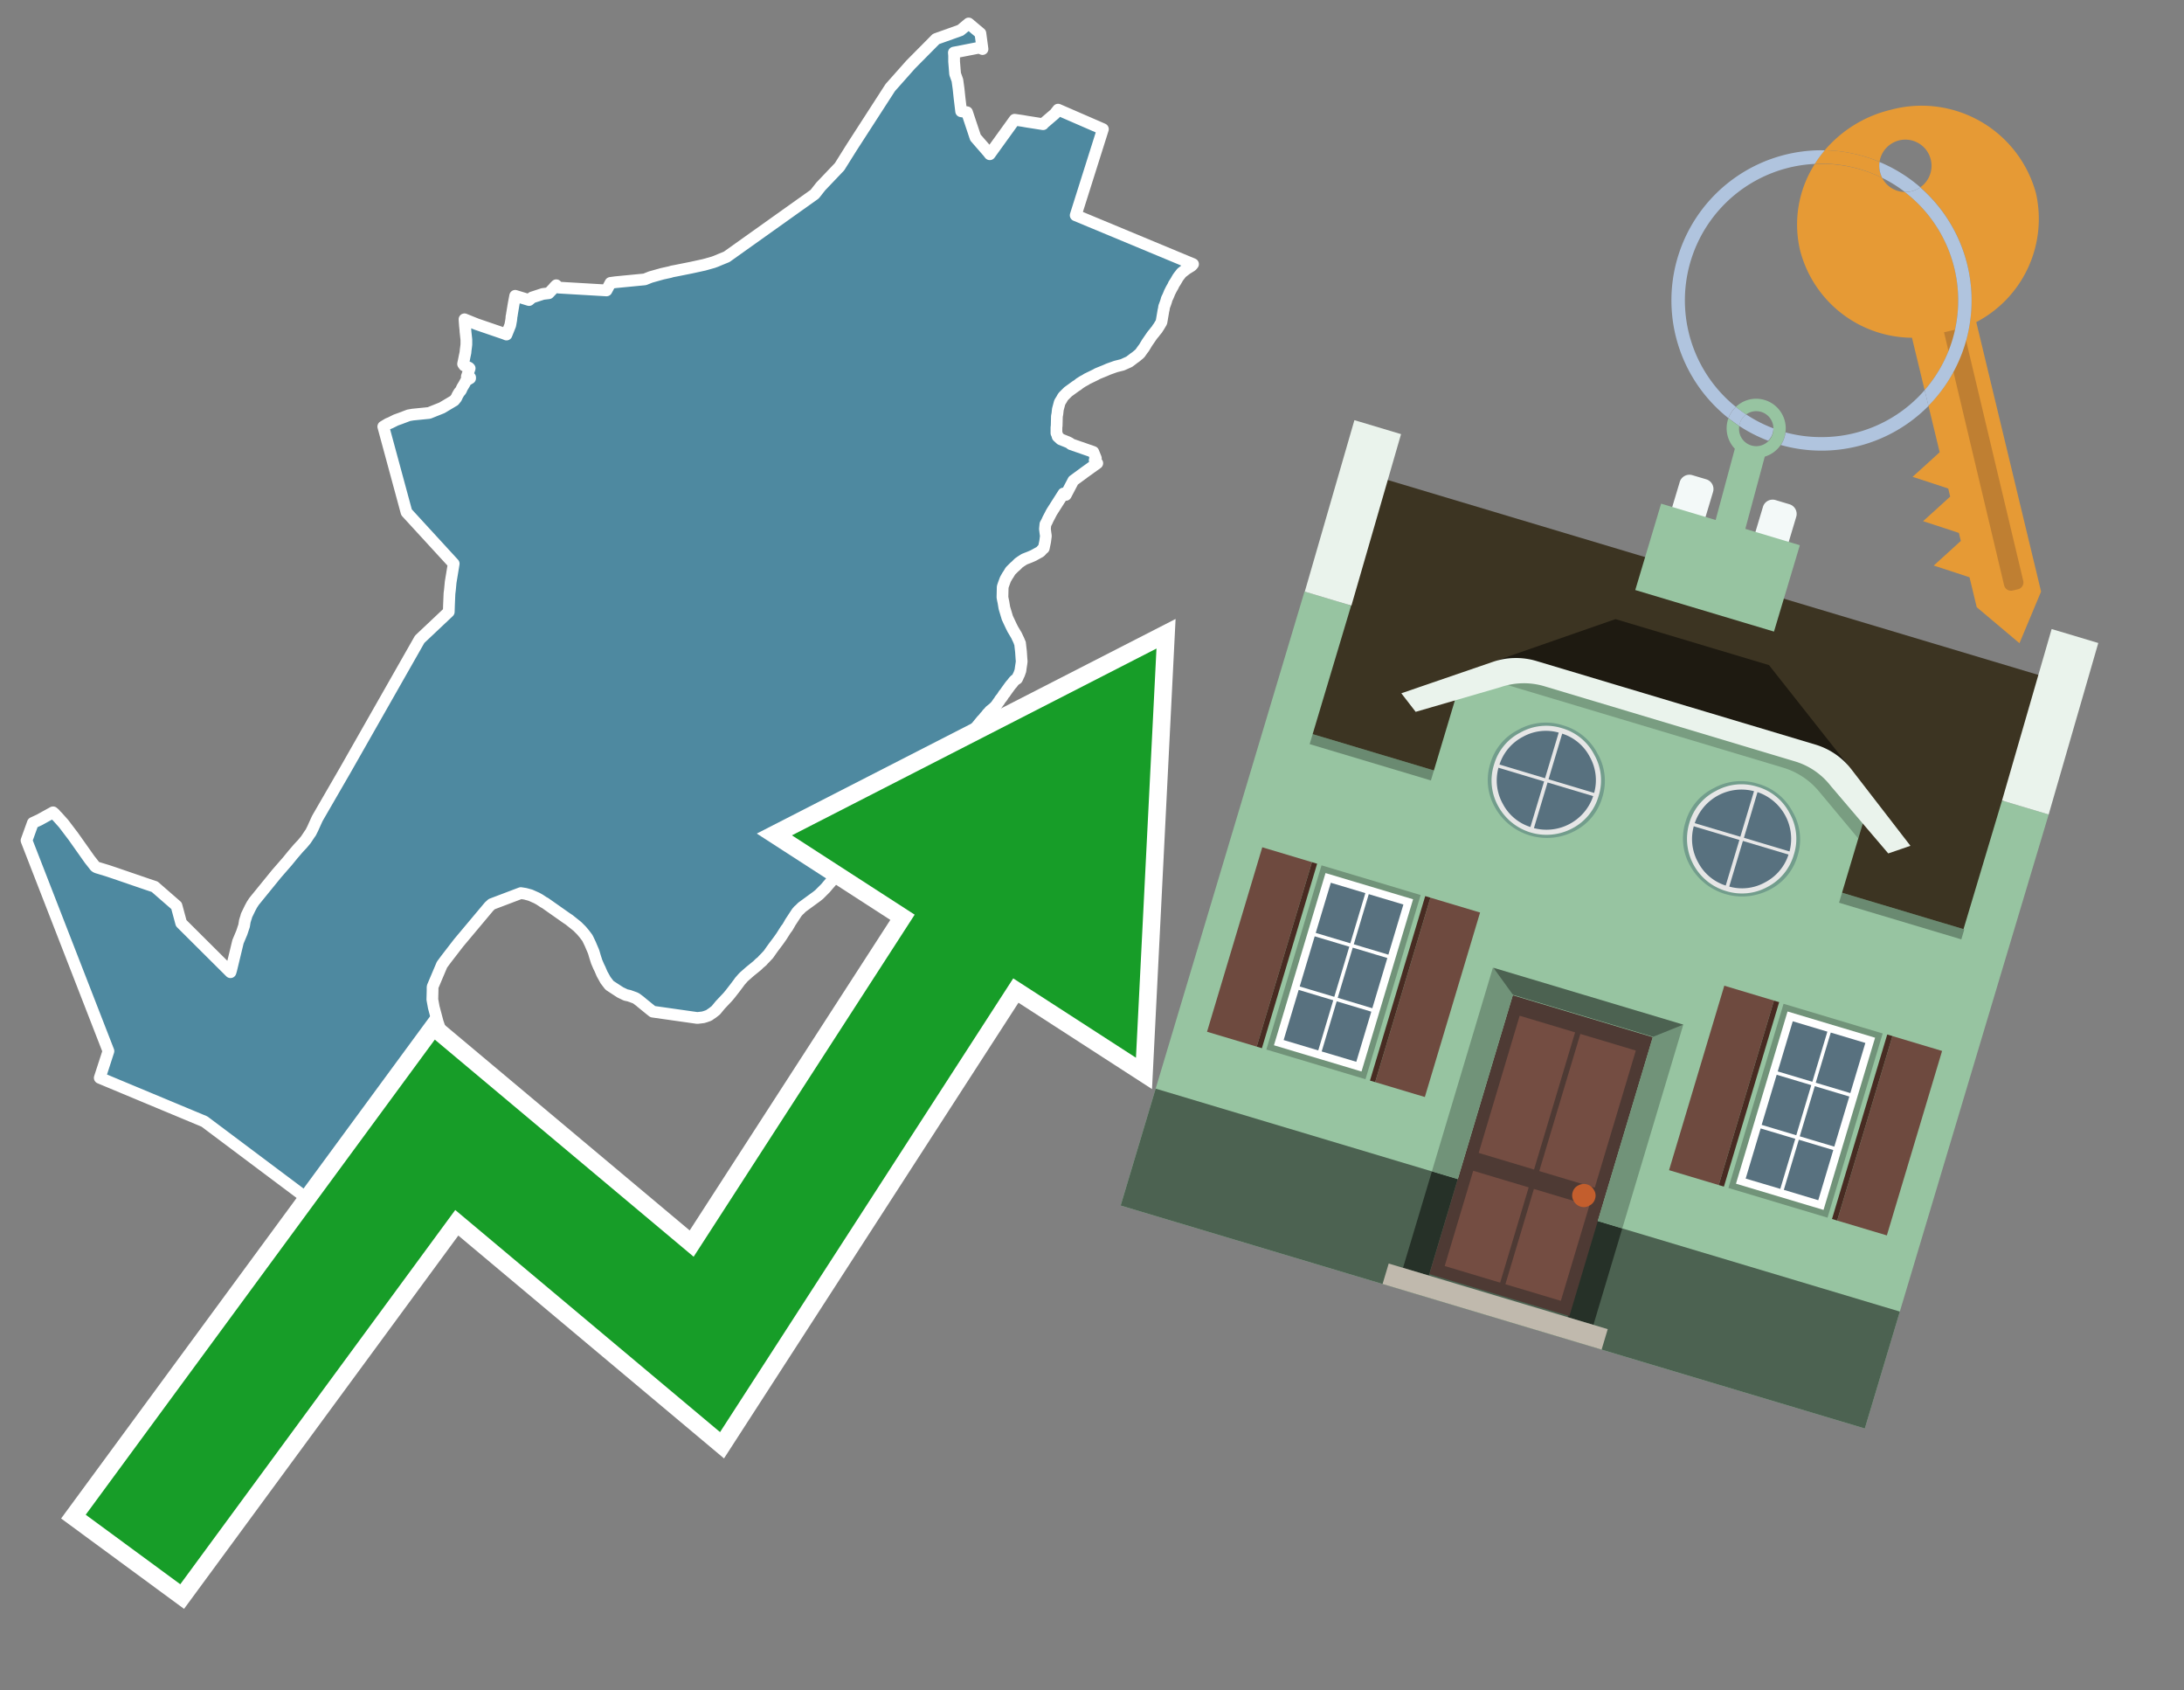 <svg id="Text" xmlns="http://www.w3.org/2000/svg" width="93.05" height="72" viewBox="0 0 93.05 72"><rect x="0" y="0" width="93.05" height="72" fill="#808080" stroke="none"/><polygon points="50.83,11.25 50.78,11.31 50.74,11.34 50.56,11.45 50.34,11.62 50.27,11.71 50.23,11.76 50.18,11.83 50.1,11.97 50.03,12.08 50.01,12.11 49.98,12.18 49.9,12.32 49.86,12.4 49.83,12.46 49.79,12.56 49.76,12.63 49.71,12.73 49.69,12.81 49.66,12.9 49.62,13.01 49.6,13.06 49.58,13.19 49.57,13.22 49.49,13.69 49.48,13.73 49.36,13.93 49.32,13.98 49.31,14.01 49.21,14.13 49.19,14.16 49.09,14.28 48.98,14.44 48.87,14.6 48.75,14.8 48.73,14.83 48.69,14.88 48.57,15.05 48.49,15.12 48.38,15.21 48.32,15.25 48.23,15.32 48.11,15.41 48.02,15.45 47.82,15.54 47.54,15.61 47.23,15.72 47.07,15.79 46.92,15.85 46.75,15.92 46.7,15.95 46.62,15.99 46.31,16.14 46.25,16.18 46.12,16.25 46.06,16.29 46.01,16.32 45.91,16.4 45.83,16.45 45.5,16.69 45.44,16.75 45.31,16.88 45.28,16.92 45.23,17.01 45.18,17.09 45.15,17.14 45.07,17.44 45.05,17.63 45.03,17.73 45.02,18.13 45.01,18.21 45.01,18.25 45.01,18.35 45.01,18.45 45.04,18.51 45.06,18.59 45.19,18.71 45.49,18.83 45.59,18.88 45.63,18.92 46.58,19.25 46.69,19.52 46.64,19.6 46.67,19.67 46.75,19.73 46.22,20.11 45.73,20.47 45.41,21.08 45.31,21.02 44.82,21.79 44.78,21.86 44.74,21.94 44.65,22.11 44.61,22.2 44.58,22.26 44.54,22.33 44.52,22.53 44.54,22.69 44.56,22.83 44.53,23.06 44.52,23.11 44.47,23.35 44.43,23.38 44.32,23.5 44.03,23.66 43.94,23.7 43.87,23.73 43.74,23.78 43.64,23.82 43.5,23.91 43.4,23.98 43.28,24.1 43.21,24.16 43.05,24.32 42.96,24.47 42.93,24.51 42.85,24.65 42.83,24.69 42.76,24.88 42.72,25 42.71,25.44 42.73,25.55 42.75,25.64 42.79,25.88 42.8,25.92 42.92,26.32 43.08,26.66 43.11,26.72 43.15,26.8 43.31,27.07 43.36,27.18 43.4,27.26 43.41,27.29 43.43,27.33 43.44,27.37 43.46,27.4 43.46,27.44 43.47,27.47 43.47,27.5 43.5,27.76 43.52,28.06 43.53,28.17 43.52,28.25 43.49,28.45 43.48,28.52 43.48,28.55 43.42,28.72 43.38,28.8 43.36,28.85 43.33,28.91 43.25,28.96 43.22,28.99 43.19,29.02 43.13,29.1 43.06,29.18 43,29.26 42.95,29.33 42.87,29.44 42.81,29.53 42.77,29.57 42.74,29.62 42.71,29.67 42.68,29.71 42.64,29.76 42.6,29.81 42.57,29.87 42.54,29.9 42.52,29.93 42.48,29.99 42.45,30.03 42.43,30.06 42.39,30.1 42.36,30.13 42.33,30.16 42.28,30.2 42.23,30.24 42.18,30.28 42.13,30.34 42.07,30.4 42.01,30.48 41.96,30.53 41.94,30.56 41.88,30.63 41.83,30.68 41.65,30.9 41.57,31 41.53,31.04 41.5,31.07 41.35,31.26 41.08,31.62 40.97,31.76 40.93,31.81 40.91,31.85 40.88,31.89 40.86,31.92 40.84,31.96 40.6,32.34 40.46,32.59 40.4,32.69 40.31,32.86 40.29,32.9 40.27,32.93 40.25,32.97 40.23,33 40.22,33.03 40.16,33.09 40.07,33.17 39.6,33.4 39.34,33.52 39.19,33.6 39.09,33.64 39.03,33.67 38.81,33.77 38.72,33.81 38.64,33.85 38.56,33.89 38.47,33.93 38.3,34.03 38.14,34.14 38.07,34.19 38.03,34.22 37.98,34.26 37.94,34.3 37.9,34.33 37.81,34.41 37.76,34.46 37.69,34.53 37.65,34.57 37.59,34.63 37.48,34.75 37.41,34.82 37.36,34.89 37.27,35.01 37.2,35.14 36.93,35.58 36.86,35.69 36.75,35.85 36.69,35.93 36.57,36.1 36.49,36.2 36.34,36.45 36.3,36.5 36.11,36.74 36.01,36.86 35.85,37.03 35.53,37.37 35.41,37.55 35.27,37.71 35.17,37.83 35.13,37.87 35.06,37.94 35.02,37.98 34.99,38.01 34.9,38.1 34.8,38.18 34.17,38.64 34.06,38.75 34.02,38.78 33.99,38.82 33.96,38.85 33.92,38.91 33.88,38.97 33.67,39.29 33.62,39.38 33.55,39.5 33.48,39.59 33.29,39.89 33.17,40.06 32.96,40.34 32.88,40.45 32.74,40.65 32.6,40.8 32.57,40.83 32.51,40.89 32.48,40.93 32.41,40.99 32.36,41.03 32.33,41.06 32.27,41.12 31.95,41.38 31.7,41.6 31.66,41.64 31.52,41.8 31.47,41.87 31.32,42.07 31.11,42.34 31.01,42.46 30.68,42.81 30.5,43.03 30.36,43.14 30.27,43.2 30.2,43.25 30.06,43.3 29.96,43.33 29.71,43.36 27.81,43.09 27.66,42.97 27.34,42.71 27.27,42.65 27.11,42.53 27.05,42.5 26.8,42.41 26.66,42.38 26.43,42.27 26.26,42.16 25.97,41.97 25.93,41.92 25.8,41.75 25.65,41.48 25.56,41.27 25.53,41.21 25.51,41.17 25.42,40.96 25.35,40.74 25.3,40.57 25.29,40.54 25.27,40.49 25.18,40.28 25.16,40.23 25.06,40.02 25.03,39.96 25.01,39.93 24.92,39.81 24.88,39.76 24.77,39.63 24.6,39.46 24.25,39.18 24.13,39.1 23.22,38.46 23.16,38.43 23.01,38.33 22.96,38.3 22.87,38.25 22.6,38.13 22.38,38.07 22.19,38.04 20.95,38.51 20.84,38.61 19.54,40.16 19,40.86 18.83,41.09 18.44,42.01 18.43,42.04 18.43,42.19 18.42,42.57 18.48,42.9 18.65,43.54 18.82,44.03 18.87,44.2 18.89,44.27 18.93,44.41 18.94,44.47 19,44.9 19,44.99 18.97,45.18 18.97,45.28 18.96,45.38 18.95,45.44 18.95,45.5 18.91,45.73 18.87,45.94 18.84,46.14 18.83,46.17 18.81,46.33 18.79,46.56 18.79,46.68 18.79,46.78 18.8,46.87 18.81,46.95 18.85,47.11 18.86,47.16 18.89,47.32 18.93,47.53 18.94,47.59 18.95,47.66 18.98,47.9 18.97,48.1 18.97,48.14 18.97,48.18 18.94,48.32 18.87,48.59 18.85,48.67 18.78,48.82 18.77,48.85 18.74,48.89 18.68,49 18.59,49.13 18.53,49.2 18.47,49.27 18.45,49.3 18.36,49.38 18.33,49.41 18.28,49.44 18.11,49.56 18,49.62 17.9,49.68 17.83,49.71 17.59,49.76 17.32,49.79 15.46,49.82 15.19,49.87 14.59,50 14.36,50.08 14.19,50.15 14.11,50.19 13.98,50.26 13.83,50.35 13.71,50.43 13.64,50.48 13.58,50.52 13.5,50.59 13.42,50.65 13.23,50.81 13.02,51 8.71,47.77 4.25,45.91 4.62,44.77 1.13,35.8 1.4,35.05 1.68,34.92 2.26,34.6 2.34,34.67 2.37,34.71 2.45,34.79 2.71,35.08 2.96,35.41 3.12,35.62 3.82,36.61 3.9,36.71 4.04,36.89 4.07,36.92 4.13,36.95 4.56,37.08 4.86,37.18 6.29,37.67 6.59,37.77 7.52,38.58 7.72,39.32 7.75,39.35 9.82,41.41 9.85,41.31 10.14,40.11 10.3,39.73 10.36,39.55 10.4,39.43 10.43,39.24 10.46,39.14 10.49,39.05 10.5,39 10.66,38.67 10.73,38.54 10.82,38.4 11.78,37.22 12.25,36.68 12.47,36.41 12.71,36.13 12.87,35.96 12.93,35.89 13.03,35.77 13.19,35.53 13.24,35.46 13.3,35.34 13.33,35.28 13.37,35.19 13.52,34.86 14.7,32.82 17.88,27.23 19.12,26.06 19.13,25.75 19.15,25.28 19.17,25.12 19.2,24.8 19.33,24.01 17.32,21.82 16.33,18.17 16.53,18.05 16.63,18.01 16.87,17.89 17.04,17.83 17.41,17.69 17.58,17.66 18.28,17.59 18.83,17.37 19.35,17.06 19.44,16.95 19.49,16.84 19.56,16.72 19.62,16.65 19.64,16.62 19.66,16.58 19.67,16.55 19.69,16.51 19.78,16.36 19.86,16.21 20.03,16.11 20.03,16.08 19.89,16.04 20.01,15.69 19.98,15.66 19.78,15.57 19.73,15.5 19.76,15.36 19.8,15.16 19.83,15.02 19.84,14.91 19.86,14.76 19.87,14.67 19.87,14.64 19.87,14.47 19.83,14.1 19.83,14.06 19.81,13.88 19.79,13.6 20.21,13.77 20.31,13.81 21.48,14.21 21.58,14.25 21.74,13.85 21.78,13.63 21.79,13.53 21.79,13.5 21.8,13.45 21.81,13.42 21.81,13.39 21.85,13.15 21.86,13.09 21.88,12.97 21.9,12.86 21.95,12.6 22.54,12.78 22.67,12.67 23.13,12.52 23.38,12.49 23.58,12.28 23.63,12.22 23.7,12.15 23.8,12.25 25.84,12.37 26.01,12.05 26.23,12.02 27.47,11.9 27.72,11.8 28.22,11.66 28.54,11.59 28.64,11.56 28.8,11.53 29.45,11.4 30,11.28 30.39,11.17 30.5,11.13 30.69,11.05 30.96,10.94 34.71,8.27 34.97,7.94 35.77,7.1 36.29,6.27 37.93,3.73 38.8,2.75 39.88,1.66 40.92,1.29 41.27,1 41.77,1.42 41.86,2.09 41.79,2.06 41.72,2.03 40.64,2.24 40.65,2.37 40.65,2.62 40.68,2.99 40.69,3.11 40.69,3.14 40.79,3.42 40.84,3.78 40.88,4.16 40.95,4.74 41.2,4.78 41.56,5.86 42.1,6.48 42.17,6.57 43.23,5.1 43.57,5.15 43.74,5.18 44.44,5.29 44.46,5.26 44.95,4.84 44.97,4.81 45.08,4.67 46.99,5.5 45.83,9.17 " fill="#4e89a0" stroke="#fff" stroke-linejoin="round" stroke-width="0.5"/><polygon points="49.272 27.624 33.741 35.58 38.97 38.959 29.553 53.529 18.525 44.281 3.652 64.518 7.681 67.479 19.396 51.538 30.678 60.999 43.169 41.673 48.398 45.053 49.272 27.624" fill="none" stroke="#fff" stroke-miterlimit="10" stroke-width="1.5"/><polygon points="49.272 27.624 33.741 35.58 38.97 38.959 29.553 53.529 18.525 44.281 3.652 64.518 7.681 67.479 19.396 51.538 30.678 60.999 43.169 41.673 48.398 45.053 49.272 27.624" fill="#179d28"/><path d="M80.19,7.577a1.16,1.16,0,0,1-.094-.251,1.114,1.114,0,0,1-.018-.429A6.367,6.367,0,0,0,77.743,6.4a5.269,5.269,0,0,0-.423.577c.1,0,.192-.007.288-.007A5.794,5.794,0,0,1,80.19,7.577Z" fill="#e69a35"/><path d="M77.608,6.4A6.394,6.394,0,0,0,73.64,17.81a1.26,1.26,0,0,1,.317-.48A5.821,5.821,0,0,1,77.32,6.981a5.269,5.269,0,0,1,.423-.577Z" fill="#b0c4de"/><path d="M84.2,13.72a4.962,4.962,0,0,0,2.545-5.48,5.047,5.047,0,0,0-6.179-3.566A5.322,5.322,0,0,0,77.743,6.4a6.367,6.367,0,0,1,2.335.493,1.114,1.114,0,1,1,1.736,1.084,6.392,6.392,0,0,1,.347,9.3l.479,1.985-.438.4-.716.648.92.3.6.2.082.341-.438.4-.716.648.92.3.605.2.082.341-.438.4-.716.649.92.3.605.2.307,1.274,1.821,1.534.921-2.2Z" fill="#e69a35"/><path d="M81.154,8.179a1.115,1.115,0,0,1-.964-.6,5.794,5.794,0,0,0-2.582-.6c-.1,0-.192,0-.288.007a4.783,4.783,0,0,0-.625,3.685,4.962,4.962,0,0,0,4.765,3.715L82,16.617a5.82,5.82,0,0,0-.846-8.438Z" fill="#e69a35"/><path d="M74.1,18.142a6.386,6.386,0,0,0,1.232.63.73.73,0,0,0,.224-.527h0a5.783,5.783,0,0,1-1.159-.593A.733.733,0,0,0,74.1,18.142Z" fill="#b0c4de"/><path d="M74.4,17.652q-.228-.152-.44-.322a1.26,1.26,0,0,0-.317.48c.148.117.3.228.46.332A.733.733,0,0,1,74.4,17.652Z" fill="#b0c4de"/><path d="M74.824,16.984a1.257,1.257,0,0,0-.867.346c.141.114.288.222.44.322a.731.731,0,0,1,1.159.593h0a.732.732,0,1,1-1.463,0,.7.7,0,0,1,.007-.1c-.158-.1-.312-.215-.46-.332a1.258,1.258,0,0,0,.273,1.3l-.979,3.635,1.275.341.98-3.639a1.266,1.266,0,0,0,.681-.5,1.249,1.249,0,0,0,.2-.538,1.328,1.328,0,0,0,.012-.168A1.262,1.262,0,0,0,74.824,16.984Z" fill="#97c4a1"/><path d="M85.974,25.1l-.226.053a.3.3,0,0,1-.362-.223l-2.56-10.777.81-.193L86.2,24.736A.3.3,0,0,1,85.974,25.1Z" fill="#bf7f32"/><path d="M80.1,7.326a1.16,1.16,0,0,0,.094.251,5.833,5.833,0,0,1,.964.6,1.137,1.137,0,0,0,.287-.031,1.108,1.108,0,0,0,.373-.167A6.371,6.371,0,0,0,80.078,6.9,1.114,1.114,0,0,0,80.1,7.326Z" fill="#b0c4de"/><path d="M77.608,18.618a5.836,5.836,0,0,1-1.534-.2,1.24,1.24,0,0,1-.2.537,6.4,6.4,0,0,0,6.291-1.666L82,16.617A5.807,5.807,0,0,1,77.608,18.618Z" fill="#b0c4de"/><path d="M81.814,7.981a1.108,1.108,0,0,1-.373.167,1.137,1.137,0,0,1-.287.031A5.82,5.82,0,0,1,82,16.617l.161.667a6.392,6.392,0,0,0-.347-9.3Z" fill="#b0c4de"/><polygon points="83.79 39.753 55.78 31.364 58.988 20.404 86.964 28.783 83.79 39.753 83.79 39.753" fill="#3c3422" fill-rule="evenodd"/><polygon points="81.705 53.32 87.284 34.692 85.297 34.097 83.656 39.575 55.926 31.269 57.567 25.791 55.579 25.196 47.746 51.348 79.451 60.844 81.705 53.32" fill="#97c4a1" fill-rule="evenodd"/><rect x="69.522" y="21.148" width="0.444" height="28.983" transform="translate(15.592 92.226) rotate(-73.326)" opacity="0.3"/><polygon points="87.284 34.692 85.297 34.097 87.411 26.793 89.398 27.388 87.284 34.692 87.284 34.692" fill="#eaf3ec" fill-rule="evenodd"/><polygon points="57.578 25.794 55.591 25.199 57.705 17.896 59.692 18.491 57.578 25.794 57.578 25.794" fill="#eaf3ec" fill-rule="evenodd"/><polygon points="79.451 60.844 80.943 55.865 49.238 46.369 47.747 51.348 79.451 60.844 79.451 60.844" fill="#4c6251" fill-rule="evenodd"/><path d="M71.566,20.528l-.522,1.743,1.418.425.523-1.744a.432.432,0,0,0-.289-.536l-.593-.177A.431.431,0,0,0,71.566,20.528Z" fill="#f3f9f8" fill-rule="evenodd"/><path d="M75.111,21.589l-.522,1.743,1.418.425.522-1.743a.43.43,0,0,0-.289-.536l-.593-.178A.43.43,0,0,0,75.111,21.589Z" fill="#f3f9f8" fill-rule="evenodd"/><polygon points="75.368 28.329 68.829 26.37 63.807 28.121 78.733 32.591 75.368 28.329" fill="#1e1a11"/><polygon points="78.248 32.422 64.442 28.287 62.236 28.998 60.064 36.247 77.453 41.455 79.651 34.116 78.248 32.422" fill="#97c4a1"/><path d="M77.74,32.516S65.088,28.725,65,28.7l-.938.43,11.892,3.562a3.175,3.175,0,0,1,1.532,1l1.685,2.02.327-1.09Z" fill-rule="evenodd" opacity="0.2"/><path d="M77.35,31.716,65.458,28.154a3.041,3.041,0,0,0-1.854.037l-3.9,1.339.611.79,3.626-1.054a3.045,3.045,0,0,1,1.855-.037l10.673,3.2A3.028,3.028,0,0,1,78,33.477l2.45,2.874.945-.325-2.518-3.26A3.036,3.036,0,0,0,77.35,31.716Z" fill="#eaf3ec"/><polygon points="76.683 23.223 70.773 21.453 69.671 25.132 75.581 26.902 76.683 23.223 76.683 23.223" fill="#97c4a1" fill-rule="evenodd"/><g id="Symbol_9_0_Layer2_0_MEMBER_8_MEMBER_21_MEMBER_0_FILL" data-name="Symbol 9 0 Layer2 0 MEMBER 8 MEMBER 21 MEMBER 0 FILL"><path d="M66.584,30.892a2.39,2.39,0,0,0-1.891.189,2.317,2.317,0,0,0-1.2,1.448A2.345,2.345,0,0,0,63.7,34.4a2.528,2.528,0,0,0,3.367,1.008,2.339,2.339,0,0,0,1.2-1.447,2.313,2.313,0,0,0-.208-1.87A2.394,2.394,0,0,0,66.584,30.892Z" fill="#729d8c"/></g><g id="Symbol_9_0_Layer2_0_MEMBER_8_MEMBER_21_MEMBER_1_FILL" data-name="Symbol 9 0 Layer2 0 MEMBER 8 MEMBER 21 MEMBER 1 FILL"><path d="M66.547,31.016a2.241,2.241,0,0,0-1.769.185,2.213,2.213,0,0,0-1.127,1.376,2.239,2.239,0,0,0,.185,1.768,2.341,2.341,0,0,0,3.145.942,2.234,2.234,0,0,0,1.126-1.376,2.207,2.207,0,0,0-.185-1.768A2.237,2.237,0,0,0,66.547,31.016Z" fill="#e6e6e6"/></g><g id="Symbol_9_0_Layer2_0_MEMBER_8_MEMBER_21_MEMBER_2_MEMBER_0_FILL" data-name="Symbol 9 0 Layer2 0 MEMBER 8 MEMBER 21 MEMBER 2 MEMBER 0 FILL"><path d="M65.787,33.284,63.843,32.7a2.036,2.036,0,0,0,.186,1.539,2.015,2.015,0,0,0,1.175.986Z" fill="#58717f"/></g><g id="Symbol_9_0_Layer2_0_MEMBER_8_MEMBER_21_MEMBER_2_MEMBER_1_FILL" data-name="Symbol 9 0 Layer2 0 MEMBER 8 MEMBER 21 MEMBER 2 MEMBER 1 FILL"><path d="M65.827,33.148l.582-1.944a2.01,2.01,0,0,0-1.523.178,2.037,2.037,0,0,0-1,1.183Z" fill="#58717f"/></g><g id="Symbol_9_0_Layer2_0_MEMBER_8_MEMBER_21_MEMBER_2_MEMBER_2_FILL" data-name="Symbol 9 0 Layer2 0 MEMBER 8 MEMBER 21 MEMBER 2 MEMBER 2 FILL"><path d="M67.878,33.91l-1.943-.582-.582,1.944a2.1,2.1,0,0,0,2.525-1.362Z" fill="#58717f"/></g><g id="Symbol_9_0_Layer2_0_MEMBER_8_MEMBER_21_MEMBER_2_MEMBER_3_FILL" data-name="Symbol 9 0 Layer2 0 MEMBER 8 MEMBER 21 MEMBER 2 MEMBER 3 FILL"><path d="M66.558,31.249l-.582,1.943,1.943.582a2.031,2.031,0,0,0-.186-1.539A2.009,2.009,0,0,0,66.558,31.249Z" fill="#58717f"/></g><g id="Symbol_9_0_Layer2_0_MEMBER_8_MEMBER_21_MEMBER_0_FILL-2" data-name="Symbol 9 0 Layer2 0 MEMBER 8 MEMBER 21 MEMBER 0 FILL"><path d="M74.9,33.384a2.4,2.4,0,0,0-1.891.189,2.316,2.316,0,0,0-1.2,1.448,2.341,2.341,0,0,0,.209,1.87A2.527,2.527,0,0,0,75.387,37.9a2.345,2.345,0,0,0,1.2-1.447,2.314,2.314,0,0,0-.209-1.87A2.389,2.389,0,0,0,74.9,33.384Z" fill="#729d8c"/></g><g id="Symbol_9_0_Layer2_0_MEMBER_8_MEMBER_21_MEMBER_1_FILL-2" data-name="Symbol 9 0 Layer2 0 MEMBER 8 MEMBER 21 MEMBER 1 FILL"><path d="M74.867,33.508a2.239,2.239,0,0,0-1.768.185,2.21,2.21,0,0,0-1.127,1.376,2.316,2.316,0,0,0,1.564,2.883,2.261,2.261,0,0,0,1.765-.173A2.237,2.237,0,0,0,76.428,36.4a2.209,2.209,0,0,0-.185-1.769A2.239,2.239,0,0,0,74.867,33.508Z" fill="#e6e6e6"/></g><g id="Symbol_9_0_Layer2_0_MEMBER_8_MEMBER_21_MEMBER_2_MEMBER_0_FILL-2" data-name="Symbol 9 0 Layer2 0 MEMBER 8 MEMBER 21 MEMBER 2 MEMBER 0 FILL"><path d="M74.107,35.776l-1.943-.582a2.031,2.031,0,0,0,.186,1.539,2.009,2.009,0,0,0,1.175.986Z" fill="#58717f"/></g><g id="Symbol_9_0_Layer2_0_MEMBER_8_MEMBER_21_MEMBER_2_MEMBER_1_FILL-2" data-name="Symbol 9 0 Layer2 0 MEMBER 8 MEMBER 21 MEMBER 2 MEMBER 1 FILL"><path d="M74.148,35.64,74.73,33.7a2.1,2.1,0,0,0-2.525,1.362Z" fill="#58717f"/></g><g id="Symbol_9_0_Layer2_0_MEMBER_8_MEMBER_21_MEMBER_2_MEMBER_2_FILL-2" data-name="Symbol 9 0 Layer2 0 MEMBER 8 MEMBER 21 MEMBER 2 MEMBER 2 FILL"><path d="M76.2,36.4l-1.943-.582-.582,1.944a2.015,2.015,0,0,0,1.523-.178A2.036,2.036,0,0,0,76.2,36.4Z" fill="#58717f"/></g><g id="Symbol_9_0_Layer2_0_MEMBER_8_MEMBER_21_MEMBER_2_MEMBER_3_FILL-2" data-name="Symbol 9 0 Layer2 0 MEMBER 8 MEMBER 21 MEMBER 2 MEMBER 3 FILL"><path d="M74.879,33.741,74.3,35.684l1.943.582a2.1,2.1,0,0,0-1.361-2.525Z" fill="#58717f"/></g><polygon points="51.426 43.946 53.542 44.58 55.896 36.723 53.78 36.089 51.426 43.946 51.426 43.946" fill="#6e4a3f" fill-rule="evenodd"/><polygon points="53.542 44.58 53.764 44.647 56.117 36.789 55.896 36.723 53.542 44.58 53.542 44.58" fill="#482b22" fill-rule="evenodd"/><polygon points="60.706 46.726 58.59 46.092 60.943 38.235 63.059 38.868 60.706 46.726 60.706 46.726" fill="#6e4a3f" fill-rule="evenodd"/><polygon points="58.59 46.092 58.368 46.026 60.722 38.168 60.943 38.235 58.59 46.092 58.59 46.092" fill="#482b22" fill-rule="evenodd"/><rect x="53.146" y="39.209" width="8.19" height="4.408" transform="translate(1.145 84.365) rotate(-73.326)" fill="#719379"/><polygon points="60.205 38.304 56.474 37.187 54.277 44.522 58.008 45.639 60.205 38.304 60.205 38.304" fill="#fff" fill-rule="evenodd"/><path d="M59.792,38.527l-.64,2.136-1.474-.442.639-2.135,1.475.441Zm-1.621-.485-.64,2.136-1.474-.442L56.7,37.6l1.474.442Zm-2.158,1.84,1.475.441-.64,2.136-1.474-.441.639-2.136Zm-.683,2.282,1.474.441-.639,2.136L54.69,44.3l.64-2.135Zm.981,2.621.639-2.136,1.475.442-.64,2.135-1.474-.441Zm2.158-1.84L56.994,42.5l.64-2.136,1.474.442-.639,2.136Z" fill="#58717f" fill-rule="evenodd"/><polygon points="80.39 52.621 78.274 51.988 80.628 44.13 82.743 44.764 80.39 52.621 80.39 52.621" fill="#6e4a3f" fill-rule="evenodd"/><polygon points="78.274 51.988 78.053 51.921 80.406 44.064 80.628 44.13 78.274 51.988 78.274 51.988" fill="#482b22" fill-rule="evenodd"/><polygon points="71.111 49.842 73.227 50.476 75.58 42.619 73.464 41.985 71.111 49.842 71.111 49.842" fill="#6e4a3f" fill-rule="evenodd"/><polygon points="73.227 50.476 73.448 50.542 75.802 42.685 75.58 42.619 73.227 50.476 73.227 50.476" fill="#482b22" fill-rule="evenodd"/><rect x="72.83" y="45.105" width="8.19" height="4.408" transform="translate(9.534 107.426) rotate(-73.326)" fill="#719379"/><polygon points="76.159 43.083 79.889 44.2 77.692 51.535 73.962 50.418 76.159 43.083 76.159 43.083" fill="#fff" fill-rule="evenodd"/><path d="M76.381,43.5l1.475.442-.64,2.135-1.475-.441.64-2.136ZM78,43.981l1.474.442-.64,2.136-1.474-.442L78,43.981Zm.791,2.724-.64,2.135L76.679,48.4l.64-2.136,1.474.442Zm-.684,2.282-.639,2.135L76,50.68l.64-2.135,1.474.442Zm-2.26,1.65L74.375,50.2l.639-2.135,1.475.441-.64,2.136Zm-.791-2.724.64-2.135,1.474.441-.639,2.136-1.475-.442Z" fill="#58717f" fill-rule="evenodd"/><polygon points="67.888 56.431 69.118 52.323 68.019 51.994 66.789 56.102 67.888 56.431 67.888 56.431" fill="#263128" fill-rule="evenodd"/><polygon points="60.877 54.331 62.108 50.223 61.007 49.894 59.776 54.002 60.877 54.331 60.877 54.331" fill="#263128" fill-rule="evenodd"/><g id="Symbol_9_0_Layer2_0_MEMBER_8_MEMBER_12_MEMBER_0_FILL" data-name="Symbol 9 0 Layer2 0 MEMBER 8 MEMBER 12 MEMBER 0 FILL"><path d="M70.418,44.178l-5.965-1.786L60.9,54.27l5.964,1.786Z" fill="#4e3a34"/></g><g id="Symbol_9_0_Layer2_0_MEMBER_8_MEMBER_12_MEMBER_1_MEMBER_0_FILL" data-name="Symbol 9 0 Layer2 0 MEMBER 8 MEMBER 12 MEMBER 1 MEMBER 0 FILL"><path d="M65.358,49.815l1.75-5.843-2.363-.708L63,49.107Z" fill="#744d42"/></g><g id="Symbol_9_0_Layer2_0_MEMBER_8_MEMBER_12_MEMBER_1_MEMBER_1_FILL" data-name="Symbol 9 0 Layer2 0 MEMBER 8 MEMBER 12 MEMBER 1 MEMBER 1 FILL"><path d="M67.331,44.039l-1.75,5.842,2.364.708,1.75-5.842Z" fill="#744d42"/></g><g id="Symbol_9_0_Layer2_0_MEMBER_8_MEMBER_12_MEMBER_2_MEMBER_0_FILL" data-name="Symbol 9 0 Layer2 0 MEMBER 8 MEMBER 12 MEMBER 2 MEMBER 0 FILL"><path d="M63.915,54.633l1.215-4.058-2.363-.707-1.215,4.057Z" fill="#744d42"/></g><g id="Symbol_9_0_Layer2_0_MEMBER_8_MEMBER_12_MEMBER_2_MEMBER_1_FILL" data-name="Symbol 9 0 Layer2 0 MEMBER 8 MEMBER 12 MEMBER 2 MEMBER 1 FILL"><path d="M66.5,55.407l1.215-4.057-2.363-.708L64.138,54.7Z" fill="#744d42"/></g><g id="Symbol_9_0_Layer2_0_MEMBER_8_MEMBER_13_FILL" data-name="Symbol 9 0 Layer2 0 MEMBER 8 MEMBER 13 FILL"><path d="M67.959,51.058a.439.439,0,0,0-.045-.367.487.487,0,0,0-.669-.2.445.445,0,0,0-.239.282.457.457,0,0,0,.041.378.481.481,0,0,0,.293.242.459.459,0,0,0,.377-.042A.453.453,0,0,0,67.959,51.058Z" fill="#c35e2d"/></g><g id="Symbol_9_0_Layer2_0_MEMBER_8_MEMBER_14_FILL" data-name="Symbol 9 0 Layer2 0 MEMBER 8 MEMBER 14 FILL"><path d="M64.557,42.047l-.951-.833-2.6,8.68,1.1.329Z" fill="#719379"/></g><g id="Symbol_9_0_Layer2_0_MEMBER_8_MEMBER_15_FILL" data-name="Symbol 9 0 Layer2 0 MEMBER 8 MEMBER 15 FILL"><path d="M71.718,43.643l-1.2.19L68.072,52.01l1.046.313Z" fill="#719379"/></g><g id="Symbol_9_0_Layer2_0_MEMBER_8_MEMBER_16_FILL" data-name="Symbol 9 0 Layer2 0 MEMBER 8 MEMBER 16 FILL"><path d="M63.627,41.22l.836,1.156,5.961,1.786,1.294-.519Z" fill="#4c6251"/></g><polygon points="58.905 54.69 59.166 53.819 68.498 56.614 68.237 57.485 58.905 54.69 58.905 54.69" fill="#c0b9ad" fill-rule="evenodd"/></svg>